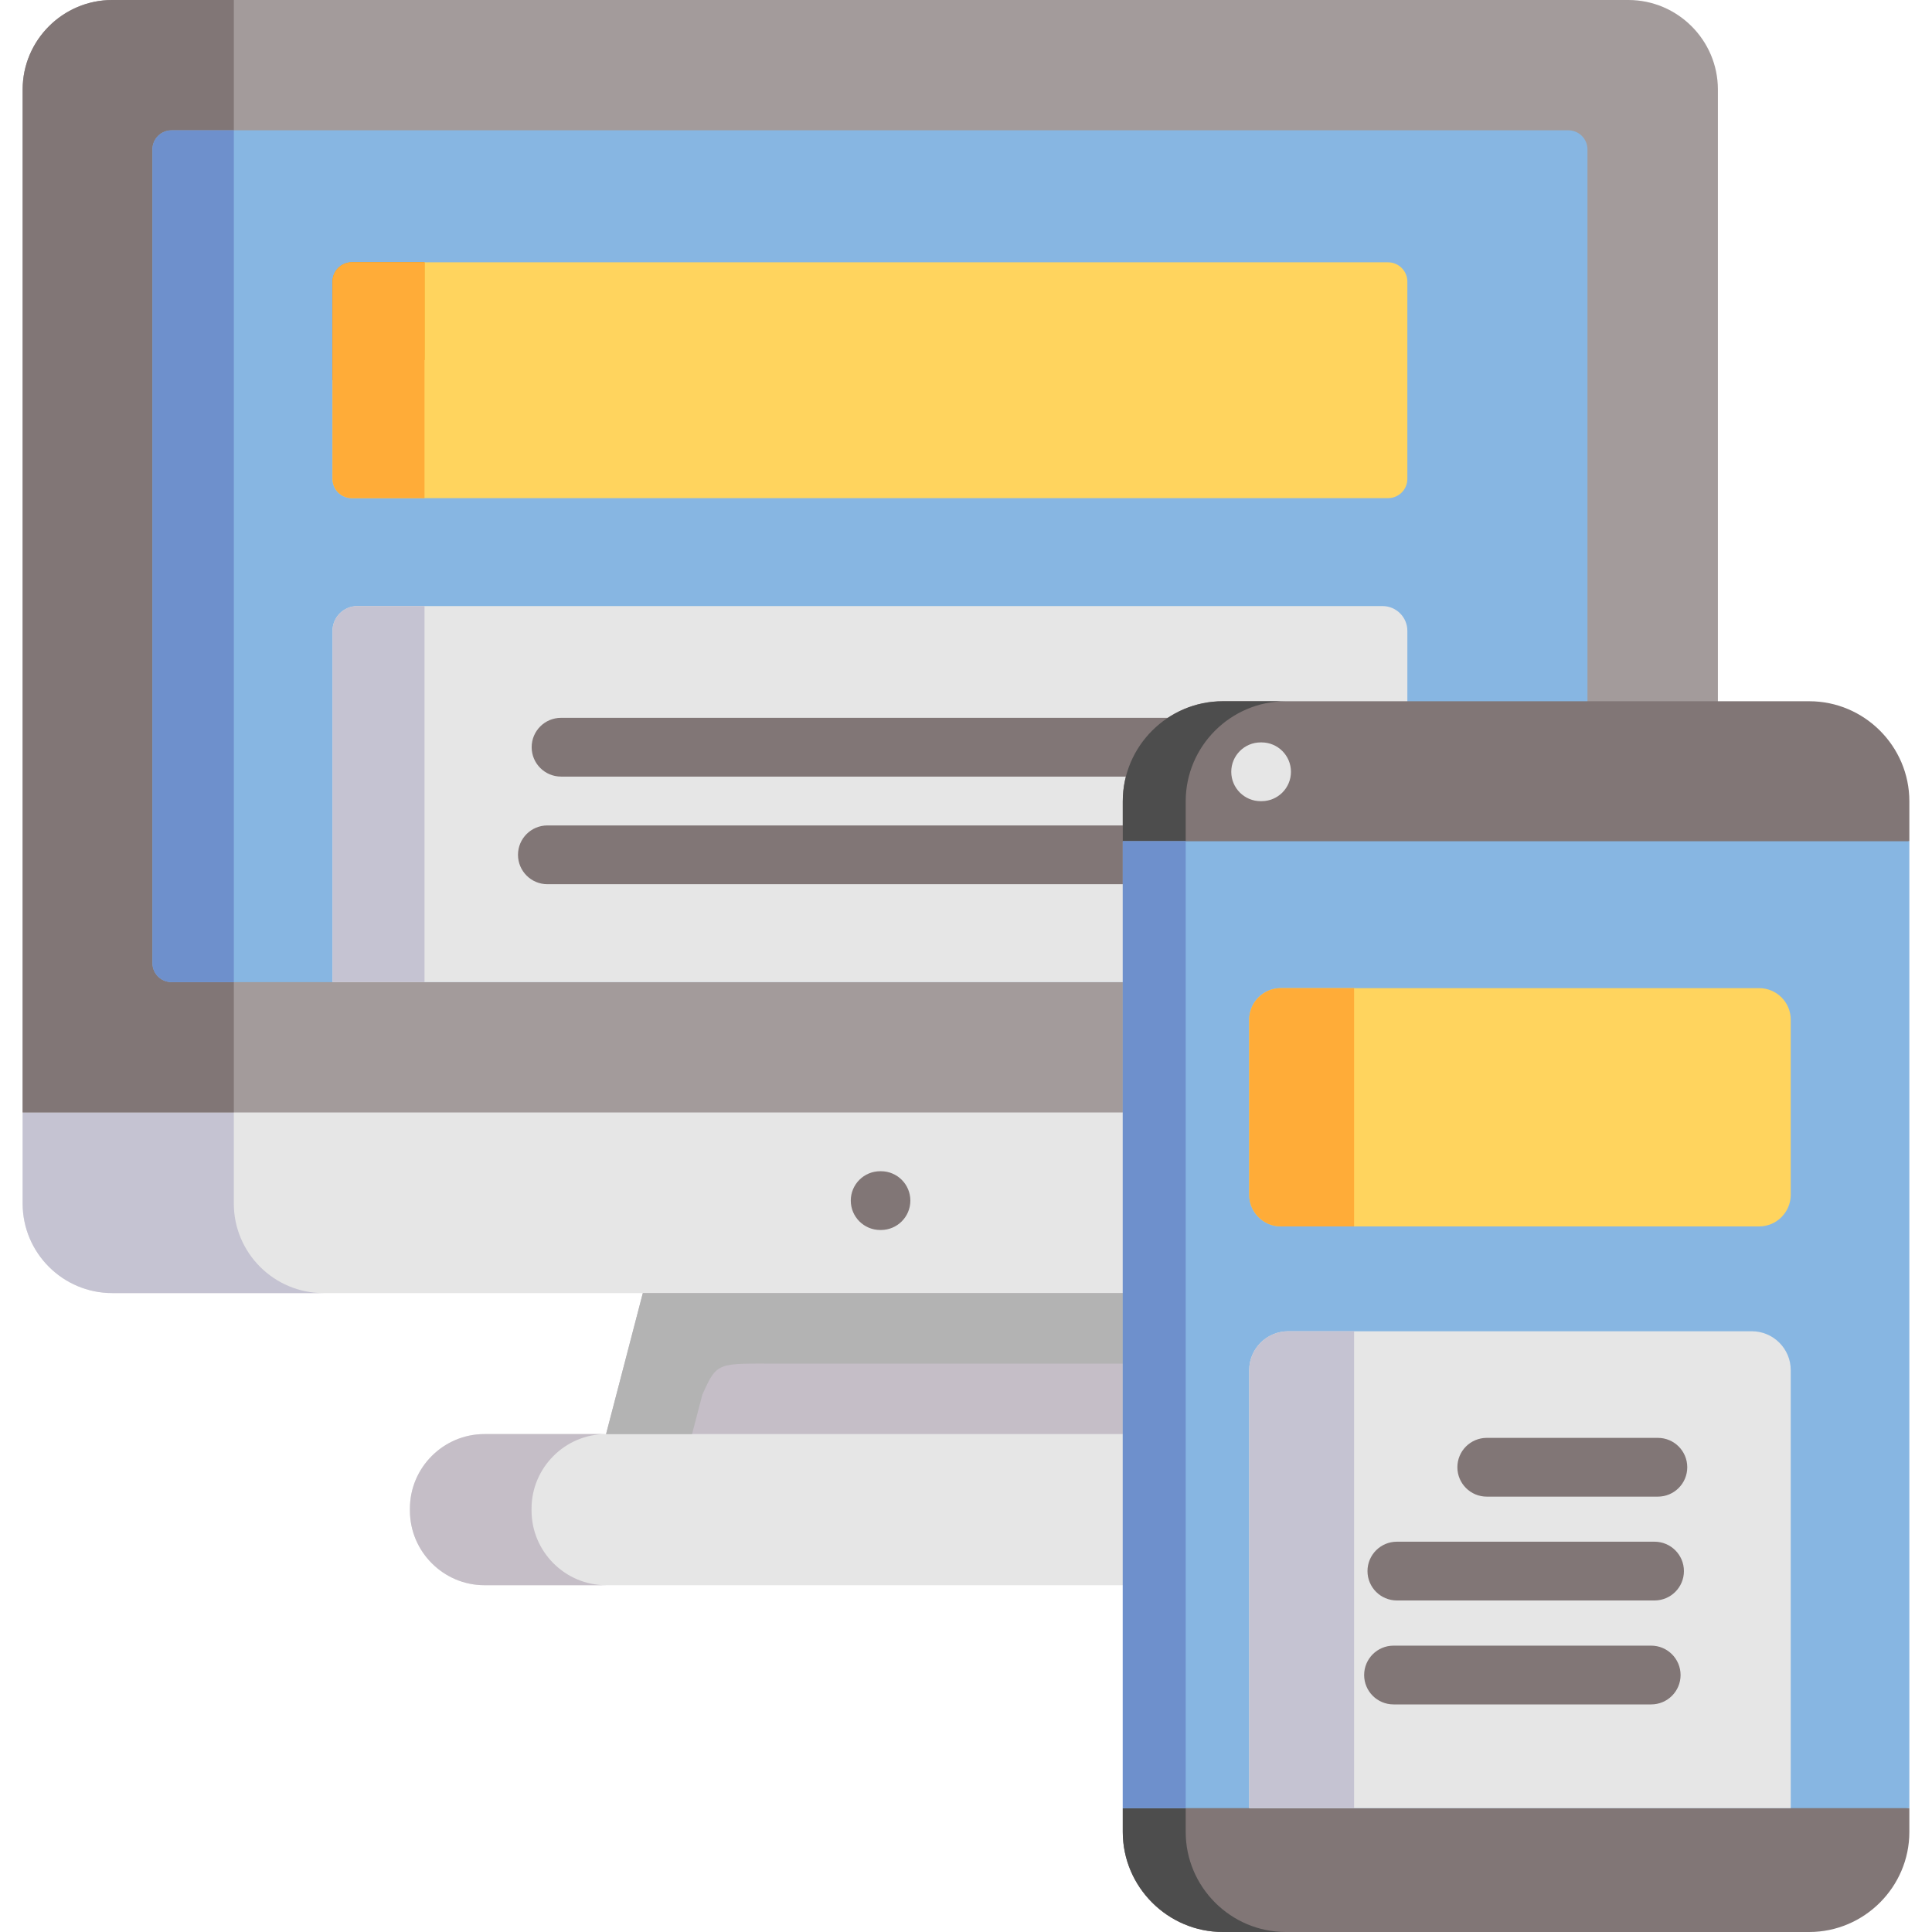 <svg xmlns="http://www.w3.org/2000/svg" height="512pt" viewBox="-6 0 512 512.001" width="512pt"><g fill-rule="evenodd"><path d="m500 479.176-101.672-22.176-106.781 22.176v6.309c0 14.57 11.926 26.516 26.535 26.516h155.383c14.582 0 26.535-11.945 26.535-26.516zm0 0" fill="#817676"></path><path d="m294.883 342.68-67.625-16.719-62.902 16.719-9.742 37.367 72.57 21.242 77.438-21.242zm0 0" fill="#c5bec7"></path><path d="m449.258 294.812-221.707-20.262-227.551 20.262v24.156c0 13.062 10.656 23.711 23.734 23.711h401.793c13.047 0 23.73-10.648 23.73-23.711zm0 0" fill="#e6e6e6"></path><path d="m425.527 0h-401.793c-13.078 0-23.734 10.645-23.734 23.711v271.102h449.258v-271.102c0-13.066-10.684-23.711-23.73-23.711zm0 0" fill="#a39b9b"></path><path d="m409.648 260.277c2.773 0 5.047-2.273 5.047-5.043v-215.656c0-2.77-2.273-5.043-5.047-5.043h-370.215c-2.773 0-5.047 2.273-5.047 5.043v215.656c0 2.773 2.273 5.043 5.047 5.043zm0 0" fill="#87b6e2"></path><path d="m82.117 100.777v26.133c0 2.832 2.305 5.102 5.109 5.102h274.629c2.809 0 5.109-2.27 5.109-5.102v-52.293c0-2.801-2.305-5.102-5.109-5.102h-274.629c-2.805 0-5.109 2.301-5.109 5.102zm0 0" fill="#ffd45e"></path><path d="m360.41 160.617h-271.738c-3.602 0-6.555 2.949-6.555 6.551v93.109h284.848v-93.109c0-3.602-2.953-6.551-6.555-6.551zm0 0" fill="#e6e6e6"></path><path d="m304.621 380.047h-182.242c-10.863 0-19.746 8.879-19.746 19.73v.562c0 10.852 8.883 19.758 19.746 19.758h214.477c10.863 0 19.75-8.906 19.75-19.758v-.562c0-10.852-8.887-19.73-19.75-19.73zm0 0" fill="#e6e6e6"></path><path d="m134.867 399.777c0-10.793 8.824-19.672 19.629-19.73h-32.117c-10.863 0-19.746 8.879-19.746 19.73v.562c0 10.852 8.883 19.758 19.746 19.758h32.234c-10.863 0-19.746-8.906-19.746-19.758zm0 0" fill="#c5bec7"></path><path d="m82.117 100.777c8.266-2.566 16.355-4.305 24.383-5.367v-25.895h-19.273c-2.805 0-5.109 2.301-5.109 5.102zm0 0" fill="#eb8a03"></path><path d="m106.5 106.645v-37.129h-19.273c-2.805 0-5.109 2.301-5.109 5.102v52.289c0 2.832 2.305 5.105 5.109 5.105h19.273zm0 0" fill="#ffac38"></path><path d="m106.5 260.277v-99.66h-17.828c-3.602 0-6.555 2.949-6.555 6.551v93.109zm0 0" fill="#c5c3d2"></path><path d="m200.633 361.379h99.121l-4.871-18.699h-130.527l-4.871 18.699-4.871 18.668h22.789l2.715-10.41c3.984-8.938 3.984-8.258 20.516-8.258zm0 0" fill="#b3b3b3"></path><path d="m55.965 318.969v-24.156h-55.965v24.156c0 13.062 10.656 23.711 23.734 23.711h55.965c-13.078 0-23.734-10.648-23.734-23.711zm0 0" fill="#c5c3d2"></path><path d="m325.047 293.309c9.535-4.305 18.629-5.367 27.805-4.836v-26.605h-19.422c-4.602 0-8.383 3.746-8.383 8.348zm0 0" fill="#eb8a03"></path></g><path d="m306.078 205.805h-163.391c-4.305 0-7.793-3.488-7.793-7.789s3.488-7.785 7.793-7.785h163.391c4.301 0 7.789 3.484 7.789 7.785.004 4.301-3.484 7.789-7.789 7.789zm0 0" fill="#817676"></path><path d="m301.855 234.324h-162.789c-4.305 0-7.793-3.488-7.793-7.789 0-4.301 3.488-7.785 7.793-7.785h162.789c4.305 0 7.793 3.484 7.793 7.785 0 4.301-3.488 7.789-7.793 7.789zm0 0" fill="#817676"></path><path d="m227.461 325.961h-.203c-4.305 0-7.793-3.488-7.793-7.789s3.488-7.785 7.793-7.785h.203c4.305 0 7.793 3.484 7.793 7.785s-3.488 7.789-7.793 7.789zm0 0" fill="#817676"></path><path d="m291.547 222.938 106.781 27.395 101.672-27.395v-10.586c0-14.602-11.953-26.516-26.535-26.516h-155.383c-14.609 0-26.535 11.914-26.535 26.516zm0 0" fill="#817676" fill-rule="evenodd"></path><path d="m291.547 222.938h16.676v-10.586c0-14.602 11.926-26.516 26.535-26.516h-16.676c-14.609 0-26.535 11.914-26.535 26.516zm0 0" fill="#4d4d4d" fill-rule="evenodd"></path><path d="m308.223 479.176h-16.676v6.309c0 14.57 11.926 26.516 26.535 26.516h16.676c-14.609 0-26.535-11.945-26.535-26.516zm0 0" fill="#4d4d4d" fill-rule="evenodd"></path><path d="m328.324 212.32h-.234c-4.305 0-7.793-3.484-7.793-7.785 0-4.301 3.488-7.789 7.793-7.789h.234c4.305 0 7.793 3.488 7.793 7.789 0 4.301-3.488 7.785-7.793 7.785zm0 0" fill="#e6e6e6"></path><path d="m291.547 222.938h208.453v256.238h-208.453zm0 0" fill="#87b6e2" fill-rule="evenodd"></path><path d="m325.047 363.09v116.086h143.516v-116.086c0-5.664-4.633-10.293-10.301-10.293h-122.883c-5.695 0-10.332 4.629-10.332 10.293zm0 0" fill="#e6e6e6" fill-rule="evenodd"></path><path d="m333.434 325.016h126.75c4.633 0 8.379-3.777 8.379-8.379v-46.422c0-4.602-3.746-8.348-8.379-8.348h-126.75c-4.605 0-8.383 3.746-8.383 8.348v46.422c-.004 4.602 3.777 8.379 8.383 8.379zm0 0" fill="#ffd45e" fill-rule="evenodd"></path><path d="m325.047 293.309v23.328c0 4.602 3.781 8.379 8.383 8.379h19.422v-63.148h-19.422c-4.602 0-8.383 3.746-8.383 8.348zm0 0" fill="#ffac38" fill-rule="evenodd"></path><path d="m352.852 352.797h-17.473c-5.695 0-10.332 4.629-10.332 10.293v116.086h27.805zm0 0" fill="#c5c3d2" fill-rule="evenodd"></path><path d="m291.547 222.938h16.676v256.238h-16.676zm0 0" fill="#6e90cc" fill-rule="evenodd"></path><path d="m433.348 396.625h-45.336c-4.305 0-7.793-3.488-7.793-7.789 0-4.301 3.488-7.785 7.793-7.785h45.336c4.305 0 7.793 3.484 7.793 7.785 0 4.301-3.488 7.789-7.793 7.789zm0 0" fill="#817676"></path><path d="m432.465 424.141h-68.273c-4.305 0-7.793-3.484-7.793-7.785s3.488-7.789 7.793-7.789h68.273c4.305 0 7.793 3.488 7.793 7.789s-3.492 7.785-7.793 7.785zm0 0" fill="#817676"></path><path d="m431.578 451.688h-68.273c-4.305 0-7.793-3.484-7.793-7.785 0-4.301 3.488-7.789 7.793-7.789h68.273c4.305 0 7.793 3.488 7.793 7.789 0 4.301-3.488 7.785-7.793 7.785zm0 0" fill="#817676"></path><path d="m34.387 255.234v-215.656c0-2.77 2.273-5.043 5.047-5.043h16.531v-34.535h-32.23c-13.051 0-23.734 10.676-23.734 23.711v271.102h55.965v-34.535h-16.531c-2.773 0-5.047-2.27-5.047-5.043zm0 0" fill="#817676" fill-rule="evenodd"></path><path d="m55.965 260.277v-225.742h-16.527c-2.777 0-5.051 2.273-5.051 5.043v215.652c0 2.773 2.273 5.043 5.051 5.043h16.527zm0 0" fill="#6e90cc" fill-rule="evenodd"></path></svg>